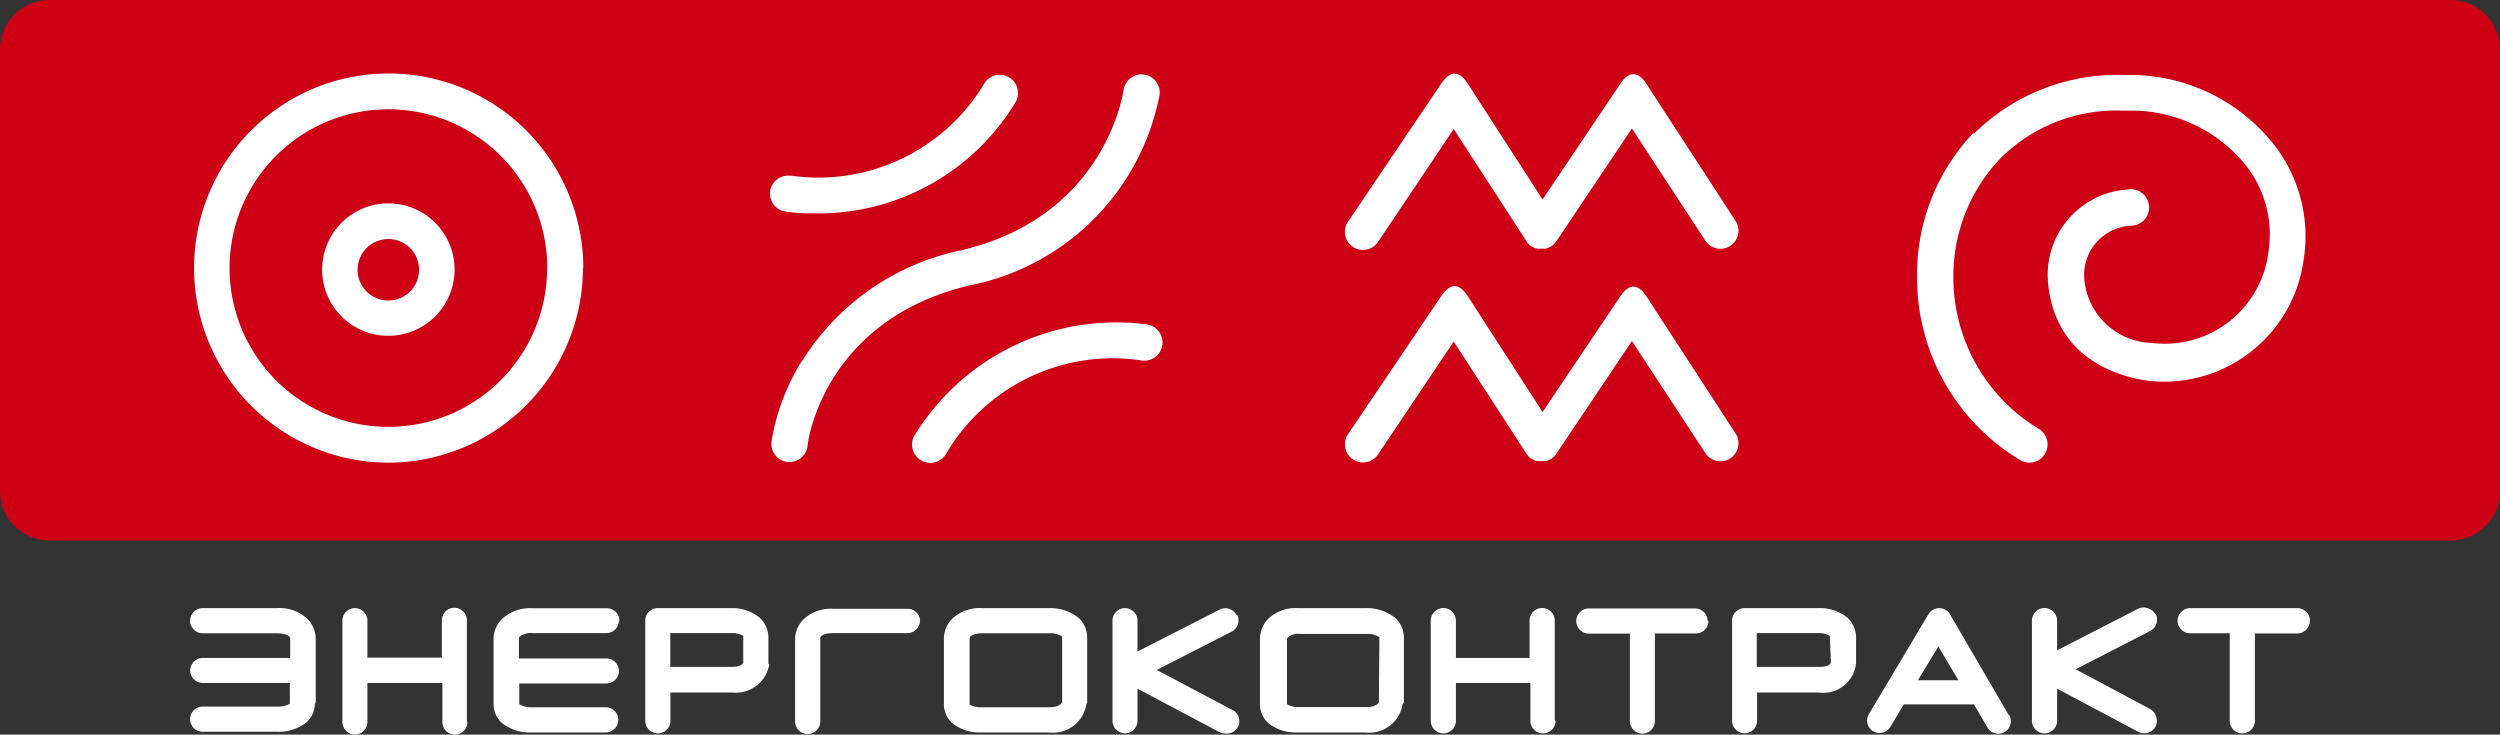 <svg xmlns="http://www.w3.org/2000/svg" xmlns:xlink="http://www.w3.org/1999/xlink" viewBox="0 0 148 43.49"><rect x="0" y="0" width="148" height="43.49" fill="#333333" stroke="none"/><defs><style>.cls-1{fill:none;}.cls-2{clip-path:url(#clip-path);}.cls-3{fill:#ce0016;}.cls-4{fill:#fff;}</style><clipPath id="clip-path"><rect class="cls-1" width="148" height="43.49"/></clipPath></defs><title>Ресурс 5ldpi</title><g id="Слой_2" data-name="Слой 2"><g id="icons"><g class="cls-2"><path class="cls-3" d="M3,0A2.94,2.94,0,0,0,0,3V29a2.94,2.94,0,0,0,3,3H145a2.94,2.94,0,0,0,3-3V3a2.94,2.94,0,0,0-3-3Z"/><path class="cls-4" d="M18.69,41.65c0-.73,0-3.85,0-3.85a1.68,1.68,0,0,0-.49-1.16A2.41,2.41,0,0,0,16.41,36H12a.74.74,0,0,0,0,1.49h4.37c.54,0,.8.16.81.3v1.16H12a.74.74,0,0,0,0,1.48h5.16c0,.53,0,1,0,1.23,0,0,0,0,0,0a1.4,1.4,0,0,1-.75.17H12a.74.74,0,0,0,0,1.49h4.43a2.62,2.62,0,0,0,1.74-.58,1.51,1.51,0,0,0,.47-1.11m9,1.09v-6a.74.74,0,1,0-1.48,0v2.21H21.75V36.74a.74.74,0,0,0-1.48,0v6a.74.74,0,1,0,1.48,0V40.43h4.44v2.32a.74.74,0,1,0,1.48,0m9-6a.74.74,0,0,0-.74-.74H31.52a2.43,2.43,0,0,0-1.81.64,1.68,1.68,0,0,0-.49,1.16s0,3.13,0,3.86a1.51,1.51,0,0,0,.47,1.11,2.58,2.58,0,0,0,1.72.58h4.45a.74.74,0,0,0,0-1.49H31.46a1.37,1.37,0,0,1-.72-.18.1.1,0,0,1,0,0c0-.23,0-.7,0-1.23h5.16a.74.74,0,0,0,0-1.48H30.72V37.78a.32.32,0,0,1,.06-.11,1.12,1.12,0,0,1,.75-.19h4.37a.75.75,0,0,0,.74-.74M44,39.21c0,.08-.15.27-.68.27H39.68v-2h3.71a1.13,1.13,0,0,1,.61.17s0,0,0,.13Zm1.49.08V37.78A1.63,1.63,0,0,0,45,36.59h0A2.54,2.54,0,0,0,43.35,36H38.94a.74.74,0,0,0-.74.74v5.93a.74.74,0,0,0,1.49,0V41h3.69a2,2,0,0,0,2.16-1.67m8.93-2.55a.74.74,0,0,0-.74-.74H49.33a2.37,2.37,0,0,0-1.77.63,1.68,1.68,0,0,0-.49,1.16s0,4.15,0,4.88a.74.74,0,1,0,1.49,0c0-.67,0-4.3,0-4.81V37.8c0-.2.31-.32.77-.32h4.39a.74.74,0,0,0,.74-.74m8.42,4.82s-.08.31-.76.31h-4a1.35,1.35,0,0,1-.72-.16s0,0,0-.05c0-.71,0-3.68,0-3.86s.31-.31.78-.31h4a1.27,1.27,0,0,1,.7.19s0,0,0,.11Zm1.48.08V37.78a1.6,1.6,0,0,0-.48-1.18A2.66,2.66,0,0,0,62.14,36h-4a2.37,2.37,0,0,0-1.77.63,1.69,1.69,0,0,0-.49,1.17s0,.28,0,.65c0,1,0,2.69,0,3.21a1.52,1.52,0,0,0,.47,1.13,2.53,2.53,0,0,0,1.68.57h4.05a2,2,0,0,0,2.24-1.71m8.88-5.24a.74.74,0,0,0-1-.32l-4.86,2.48V36.74a.74.74,0,1,0-1.48,0v5.93a.74.74,0,0,0,1.48,0v-1.9l4.83,2.56a.72.72,0,0,0,.35.09A.74.74,0,0,0,72.9,42l-4.42-2.34,4.44-2.27a.75.75,0,0,0,.32-1m8.39,5.16s-.08.31-.76.31h-4a1.28,1.28,0,0,1-.68-.17.12.12,0,0,1,0,0c0-.73,0-3.86,0-3.86a.28.28,0,0,1,.07-.12,1,1,0,0,1,.7-.18h4a1.26,1.26,0,0,1,.7.19s0,0,0,.11Zm1.48.08V37.78a1.6,1.6,0,0,0-.49-1.18A2.71,2.71,0,0,0,80.84,36h-4a2.36,2.36,0,0,0-1.76.63,1.71,1.71,0,0,0-.49,1.17c0,.11,0,3.15,0,3.86a1.52,1.52,0,0,0,.47,1.13,2.53,2.53,0,0,0,1.68.57h4.06a2,2,0,0,0,2.24-1.71m9,1V36.74a.74.74,0,0,0-1.49,0v2.21H86.19V36.74a.74.74,0,0,0-1.49,0v5.93a.74.74,0,0,0,1.49,0V40.43H90.6v2.24a.74.74,0,0,0,1.49,0m9-5.91a.74.74,0,0,0-.74-.74H94.06a.74.74,0,0,0,0,1.49h2.43v5.18a.74.74,0,1,0,1.48,0V37.5h2.43a.74.74,0,0,0,.74-.74m7.25,2.45c0,.09-.16.27-.68.27H104v-2h3.72a1.11,1.11,0,0,1,.61.17s0,0,0,.13Zm1.49.08V37.78a1.62,1.62,0,0,0-.49-1.19,2.54,2.54,0,0,0-1.69-.59h-4.42a.74.74,0,0,0-.74.74v5.93a.74.74,0,1,0,1.48,0V41h3.69a1.94,1.94,0,0,0,2.16-1.67m6.07.94h-2.4l1.21-2Zm3,2.1-3.5-6a.74.74,0,0,0-1.28,0l-3.53,5.92a.74.74,0,0,0,.26,1,.72.72,0,0,0,.56.08.74.74,0,0,0,.46-.34l.79-1.33h4.16l.8,1.37a.74.74,0,0,0,1.28-.75m8.67-5.93a.73.73,0,0,0-.43-.37.75.75,0,0,0-.57,0l-4.83,2.48V36.74a.74.74,0,0,0-1.49,0v5.93a.74.74,0,0,0,1.49,0v-1.9l4.8,2.55a.72.72,0,0,0,.35.09.74.74,0,0,0,.71-1,.74.74,0,0,0-.36-.44l-4.4-2.35,4.42-2.27a.75.75,0,0,0,.32-1m9.13.37A.75.75,0,0,0,136,36h-6.34a.74.74,0,0,0,0,1.49H132v5.18a.74.74,0,0,0,1.49,0V37.5H136a.74.74,0,0,0,.74-.74"/><path class="cls-4" d="M32.39,15.86A9.4,9.4,0,1,1,23,6.47a9.41,9.41,0,0,1,9.4,9.4m2.13,0A11.52,11.52,0,1,0,23,27.39,11.54,11.54,0,0,0,34.51,15.86"/><path class="cls-4" d="M24.81,16A1.82,1.82,0,1,1,23,14.15,1.82,1.82,0,0,1,24.81,16m2.1,0A3.92,3.92,0,1,0,23,19.88,3.92,3.92,0,0,0,26.91,16"/><path class="cls-4" d="M45.6,11.27a1.08,1.08,0,0,0,.87,1.25,10.66,10.66,0,0,0,1.71.11A13.62,13.62,0,0,0,60.15,6a1.08,1.08,0,0,0-1.84-1.12A11.45,11.45,0,0,1,46.84,10.4l-.19,0a1.08,1.08,0,0,0-1.06.89"/><path class="cls-4" d="M47.48,21.35a12.94,12.94,0,0,0-1.81,4.81,1.08,1.08,0,0,0,.94,1.19h.13a1.08,1.08,0,0,0,1.07-.95c0-.3,1-7.47,9.61-9.51A14.24,14.24,0,0,0,68.64,5.65a1.07,1.07,0,0,0-.19-.8,1.06,1.06,0,0,0-.7-.43,1,1,0,0,0-.8.19,1.07,1.07,0,0,0-.43.7c-.12.77-1.41,7.56-9.58,9.5a14.57,14.57,0,0,0-9.44,6.54"/><path class="cls-4" d="M54.15,25.76A1.08,1.08,0,0,0,56,26.88a11.45,11.45,0,0,1,11.47-5.56,1.08,1.08,0,1,0,.38-2.12,14,14,0,0,0-13.69,6.55"/><path class="cls-4" d="M79.8,13.13a1.07,1.07,0,0,0,1.78,1.19l4.48-6.68,4.32,6.66a1.05,1.05,0,0,0,.28.28l0,0h0a1,1,0,0,0,.35.14h.07l.16,0,.14,0,.11,0a1,1,0,0,0,.33-.13,1.05,1.05,0,0,0,.31-.3h0l4.48-6.68L101,14.31a1.07,1.07,0,0,0,1.79-1.16l-5.2-8c-.19-.3-.48-.76-.89-.76h0c-.41,0-.69.44-.89.74l-4.49,6.68L87,5.12c-.19-.3-.48-.76-.89-.76h0c-.4,0-.69.44-.89.74Z"/><path class="cls-4" d="M79.8,25.71a1.07,1.07,0,1,0,1.78,1.19l4.48-6.68,4.32,6.66a1.06,1.06,0,0,0,.28.28l0,0h0a1.07,1.07,0,0,0,.35.14h.07l.16,0,.14,0,.11,0a1,1,0,0,0,.64-.43h0l4.48-6.68L101,26.89a1.07,1.07,0,0,0,1.79-1.16l-5.2-8c-.19-.3-.48-.76-.89-.76h0c-.41,0-.69.44-.89.74l-4.49,6.68L87,17.7c-.19-.3-.48-.76-.89-.76h0c-.4,0-.69.44-.89.74Z"/><path class="cls-4" d="M116.86,7.83a12.17,12.17,0,0,0-3.37,8.62,12.57,12.57,0,0,0,6.11,10.79,1.1,1.1,0,0,0,.55.15,1.08,1.08,0,0,0,.55-2,10.46,10.46,0,0,1-5.06-9,10.09,10.09,0,0,1,2.77-7,9.72,9.72,0,0,1,7.27-2.84h.23a8.73,8.73,0,0,1,6.85,3,6.62,6.62,0,0,1,1.54,5.3,6.18,6.18,0,0,1-6.92,5.45,4.13,4.13,0,0,1-4-3.94,2.92,2.92,0,0,1,2.83-3,1.08,1.08,0,1,0-.26-2.14,5.06,5.06,0,0,0-4.72,5.32c.36,5.34,5.37,5.91,5.94,6a8.33,8.33,0,0,0,9.21-7.2,8.79,8.79,0,0,0-2-7.07,10.86,10.86,0,0,0-8.49-3.83h-.13a12.09,12.09,0,0,0-8.93,3.5"/></g></g></g></svg>